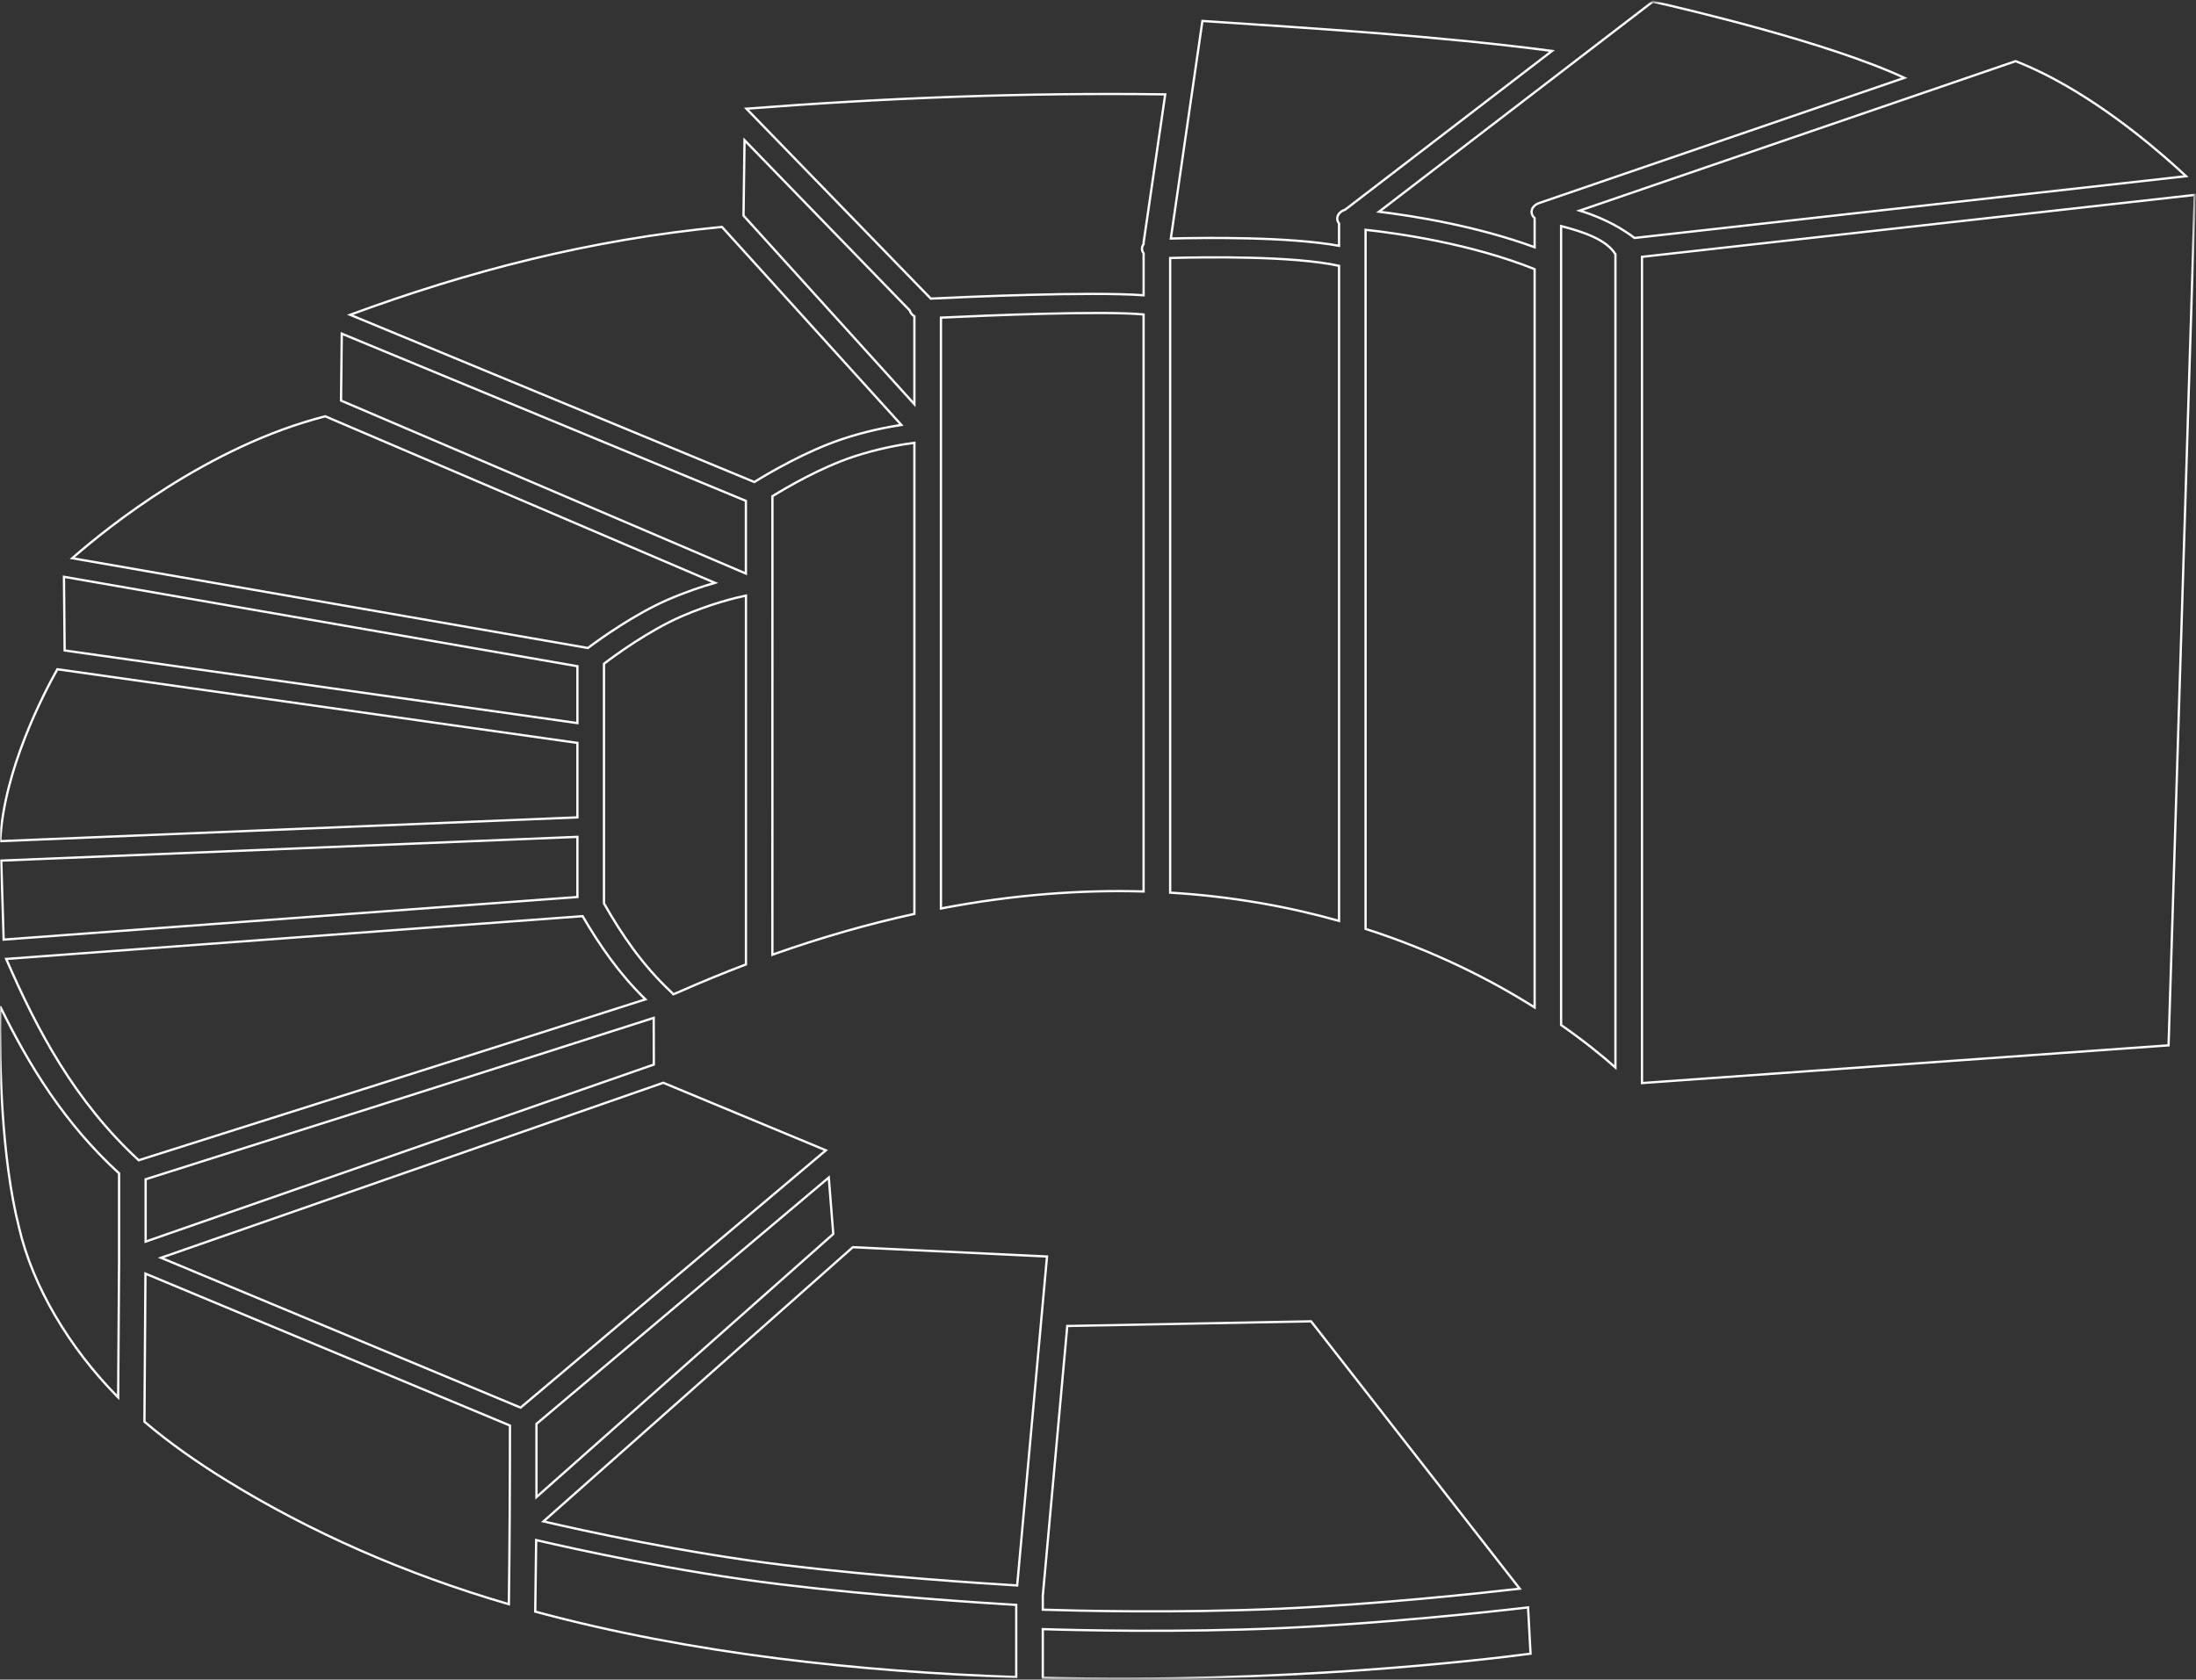 <?xml version="1.0" encoding="UTF-8" standalone="no"?>
<svg width="966px" height="739px" viewBox="0 0 966 739" version="1.1" xmlns="http://www.w3.org/2000/svg" xmlns:xlink="http://www.w3.org/1999/xlink" xmlns:sketch="http://www.bohemiancoding.com/sketch/ns">
    <rect x="0" y="0" width="966" height="739" fill="#333333" stroke="none"/>
    <!-- Generator: Sketch 3.5.1 (25234) - http://www.bohemiancoding.com/sketch -->
    <title>backstairs</title>
    <desc>Created with Sketch.</desc>
    <defs>
        <path id="path-1" d="M0,0.715 L965.48,0.715 L965.48,738.634 L0,738.634 L0,0.715 Z"></path>
    </defs>
    <g id="Page-1" stroke="none" stroke-width="1" fill="none" fill-rule="evenodd" sketch:type="MSPage">
        <g id="backstairs" sketch:type="MSLayerGroup">
            <mask id="mask-2" sketch:name="Clip 2" fill="white">
                <use xlink:href="#path-1"></use>
            </mask>
            <g id="Clip-2"></g>
            <path d="M961.608,77.522 C951.348,67.917 929.438,48.771 904.395,35.218 C902.471,34.174 900.531,33.166 898.567,32.194 C894.646,30.257 890.668,28.474 886.666,26.912 L694.887,92.668 C700.951,94.528 708.216,97.473 714.751,101.731 C716.204,102.679 717.657,103.615 719.004,104.706 L961.608,77.522 Z M296.189,437.475 L298.202,436.647 C308.349,432.169 318.334,428.066 328.132,424.34 L328.132,262.054 C323.918,262.925 312.789,265.554 299.712,271.231 C285.108,277.593 269.904,288.815 265.682,292.041 L265.682,322.367 L265.682,397.484 C273.565,411.305 282.478,424.483 295.085,436.325 L296.189,437.475 Z M402.229,202.434 L402.229,194.82 C396.539,195.571 386.246,197.306 375.084,201.051 C360.862,205.833 346.307,214.306 339.78,218.324 L339.764,420.064 C361.463,412.367 382.301,406.452 402.229,402.111 L402.229,202.434 Z M503.059,138.359 C485.078,136.624 433.385,138.83 413.911,139.755 L413.911,191.767 L413.911,202.434 L413.911,399.72 C446.057,393.572 475.792,391.45 503.059,392.243 L503.059,138.359 Z M589.033,116.959 C568.86,112.523 529.888,113.084 514.74,113.513 L514.74,392.756 C542.161,394.407 566.953,398.963 589.033,405.182 L589.033,116.959 Z M600.706,408.706 C631.253,418.508 656.101,431.292 675.072,443.259 L675.072,118.426 C646.944,107.151 614.758,102.643 600.706,101.111 L600.706,408.706 Z M686.712,99.471 L686.712,450.981 C697.046,458.19 705.042,464.743 710.611,469.692 L710.611,111.849 C706.592,105.41 696.746,102.059 686.712,99.471 L686.712,99.471 Z M458.712,708.239 C472.277,708.68 517.354,709.867 563.186,707.81 C606.51,705.818 650.345,701.102 668.504,699.003 L576.726,581.366 L469.484,583.423 L458.712,702.217 L458.712,708.239 Z M563.868,716.342 C518.125,718.405 473.064,717.266 458.712,716.807 L458.712,738.213 C564.599,740.837 652.131,730.39 673.27,727.606 L672.182,707.249 C655.118,709.241 609.27,714.261 563.868,716.342 L563.868,716.342 Z M235.858,677.627 L235.444,709.086 C304.469,727.755 379.094,735.596 447.031,737.879 L447.031,706.14 C431.607,705.234 385.832,702.264 343.084,697.059 C298.583,691.657 253.376,681.687 235.858,677.627 L235.858,677.627 Z M375.157,548.75 L239.065,669.404 C256.047,673.352 300.864,683.261 344.943,688.616 C386.773,693.702 431.713,696.642 447.445,697.584 L460.571,552.852 L375.157,548.75 Z M291.764,476.405 L70.835,553.413 L228.999,619.336 L363.305,506.123 L291.764,476.405 Z M235.988,658.695 L366.552,542.943 L364.572,518.108 L235.988,626.485 L235.988,658.695 Z M63.537,625.531 C74.666,635.012 87.013,643.58 99.133,651.069 C136.385,674.121 178.58,692.653 223.844,705.836 C224.193,679.594 224.323,653.46 224.323,627.219 L63.983,560.383 L63.537,625.531 Z M64.064,546.294 L287.616,468.398 L287.56,447.868 C247.45,460.843 89.619,510.786 64.064,518.871 L64.064,546.294 Z M52.375,516.26 C28.42,494.305 12.923,469.095 0.065,442.824 C-0.292,468.553 0.625,509.552 8.361,540.015 C14.376,566.155 30.612,593.166 51.742,614.608 L51.977,614.84 L52.391,553.288 L52.375,553.067 L52.375,516.26 Z M256.282,403.101 L2.728,421.931 C16.357,453.3 32.844,484.497 61.02,510.5 C91.234,500.948 247.052,451.631 283.923,439.705 C272.315,428.37 263.897,416.099 256.282,403.101 L256.282,403.101 Z M254.001,394.67 L254.001,368.207 L0.544,378.654 L1.607,413.416 L254.001,394.67 Z M254.001,326.874 L25.23,294.461 C19.239,305.111 1.559,338.972 0.106,370.092 L254.001,359.633 L254.001,326.874 Z M254.001,318.151 L254.001,293.126 L28.128,253.784 L28.436,286.197 L254.001,318.151 Z M293.77,263.861 C301.538,260.492 308.763,258.089 314.486,256.438 C277.096,240.458 158.01,189.572 143.065,183.169 C91.851,196.239 47.553,231.8 31.781,245.609 L258.596,285.112 C264.416,280.771 279.255,270.193 293.77,263.861 L293.77,263.861 Z M328.107,220.375 L150.347,146.814 L150.014,176.252 C172.5,185.899 305.077,242.521 328.107,252.359 L328.107,220.375 Z M370.246,193.275 C380.312,189.894 389.842,187.986 396.482,186.949 L317.595,99.847 C259.594,105.416 206.18,119.279 154.024,138.502 L331.825,212.081 C338.538,207.92 354.49,198.582 370.246,193.275 L370.246,193.275 Z M327.101,94.898 L402.229,177.844 L402.229,139.152 C401.198,138.526 400.46,137.644 400.208,136.612 L327.515,61.692 C327.393,73.533 327.141,89.645 327.068,94.629 L327.076,94.725 L327.101,94.898 Z M409.438,131.383 C424.488,130.65 479.209,128.187 503.067,129.916 L503.067,111.492 C502.117,110.228 502.117,108.665 503.067,107.395 C503.067,106.966 503.051,106.549 503.148,106.131 L512.573,41.52 C450.919,40.685 389.639,43.064 328.343,47.823 L330.047,49.576 C344.172,64.101 395.711,117.24 409.438,131.383 L409.438,131.383 Z M589.033,108.141 L589.033,98.326 C588.44,97.581 588.148,96.698 588.27,95.774 C588.464,94.188 589.836,92.882 591.695,92.274 L682.727,22.41 C632.292,15.821 579.917,12.631 528.93,9.22 C524.335,41.132 519.684,73.039 515.04,104.939 C530.358,104.545 566.669,104.128 589.033,108.141 L589.033,108.141 Z M727.057,0.712 L606.632,93.151 C621.934,95.029 649.509,99.417 675.072,108.779 L675.072,95.959 C674.755,95.679 674.487,95.363 674.268,95.029 C672.904,92.882 674.162,90.342 677.06,89.34 L837.733,34.252 C804.434,18.767 742.164,4.134 727.057,0.712 L727.057,0.712 Z M965.48,85.763 L953.929,459.943 L722.292,476.537 L722.292,113.012 L965.48,85.763 Z" id="Fill-1" stroke="#FFFFFF" sketch:type="MSShapeGroup" mask="url(#mask-2)"></path>
        </g>
    </g>
</svg>